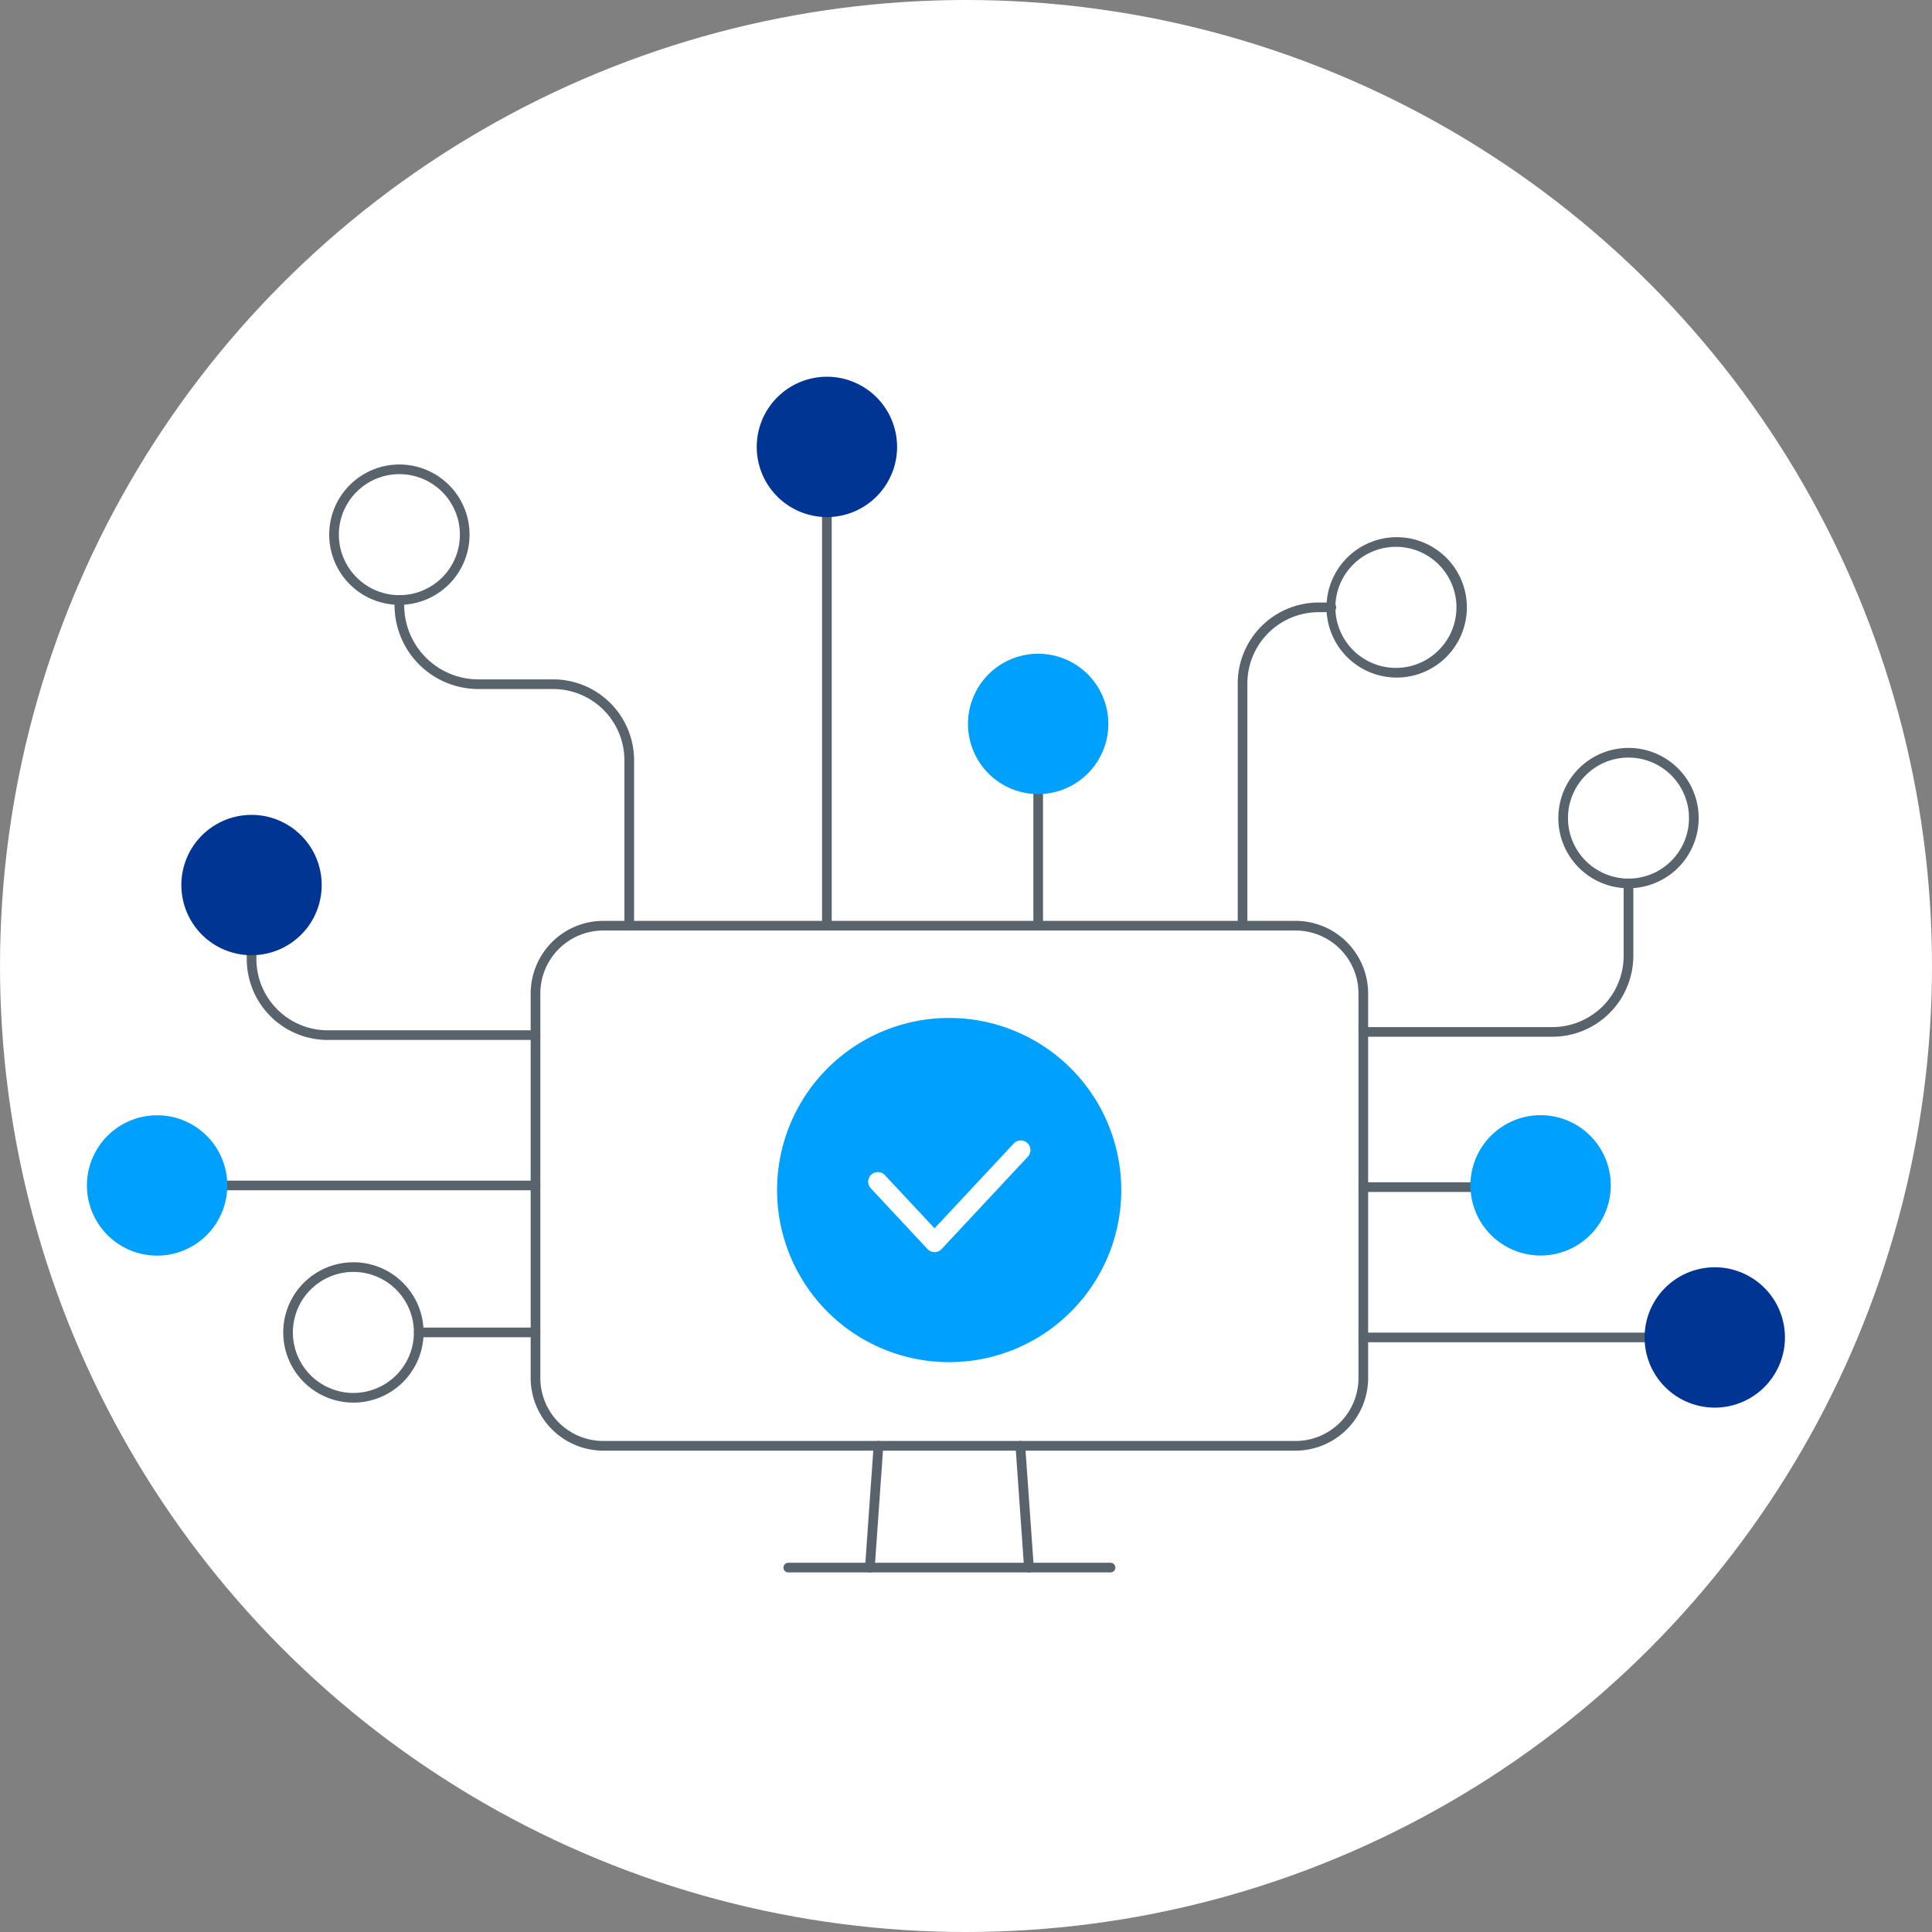 <svg xmlns="http://www.w3.org/2000/svg" xmlns:xlink="http://www.w3.org/1999/xlink" width="200" height="200" viewBox="0 0 200 200"><rect x="0" y="0" width="200" height="200" fill="#808080" stroke="none"/><defs><clipPath id="a"><rect width="175.776" height="123.775" transform="translate(0 0)" fill="none"/></clipPath></defs><g transform="translate(-100 -2947)"><circle cx="100" cy="100" r="100" transform="translate(100 2947)" fill="#fff"/><g transform="translate(109 2986)"><g clip-path="url(#a)"><path d="M53.451,56.827h71.664a7.015,7.015,0,0,1,7.014,7.015v39.813a7.015,7.015,0,0,1-7.014,7.015H53.451a7.015,7.015,0,0,1-7.015-7.015V63.842a7.015,7.015,0,0,1,7.015-7.015" fill="#fff"/><path d="M7.015-.5H78.679a7.523,7.523,0,0,1,7.514,7.514V46.828a7.524,7.524,0,0,1-7.515,7.515H7.015A7.524,7.524,0,0,1-.5,46.828V7.015A7.524,7.524,0,0,1,7.015-.5ZM78.678,53.343a6.522,6.522,0,0,0,6.515-6.515V7.014A6.521,6.521,0,0,0,78.679.5H7.015A6.522,6.522,0,0,0,.5,7.015V46.828a6.522,6.522,0,0,0,6.515,6.515Z" transform="translate(46.436 56.827)" fill="#59636c"/><path d="M0,13.107H-.035A.5.5,0,0,1-.5,12.572L.391-.035A.5.5,0,0,1,.925-.5a.5.5,0,0,1,.464.534L.5,12.642A.5.5,0,0,1,0,13.107Z" transform="translate(81.049 110.668)" fill="#59636c"/><path d="M.889,13.107a.5.5,0,0,1-.5-.465L-.5.035A.5.5,0,0,1-.035-.5.5.5,0,0,1,.5-.035l.89,12.607a.5.5,0,0,1-.464.534Z" transform="translate(96.626 110.668)" fill="#59636c"/><path d="M33.358.5H0A.5.5,0,0,1-.5,0,.5.5,0,0,1,0-.5H33.358a.5.5,0,0,1,.5.5A.5.5,0,0,1,33.358.5Z" transform="translate(72.603 123.275)" fill="#59636c"/><path d="M119.629,57.327a.5.5,0,0,1-.5-.5V31.746a8.383,8.383,0,0,1,8.372-8.373h1.32a.5.5,0,0,1,0,1H127.5a7.382,7.382,0,0,0-7.372,7.373V56.827A.5.5,0,0,1,119.629,57.327Z" fill="#59636c"/><path d="M151.708,68.323h-19.58a.5.5,0,0,1,0-1h19.58a7.38,7.38,0,0,0,7.372-7.372v-7.5a.5.5,0,1,1,1,0v7.5A8.381,8.381,0,0,1,151.708,68.323Z" fill="#59636c"/><path d="M0,14.622a.5.5,0,0,1-.5-.5V0A.5.5,0,0,1,0-.5.5.5,0,0,1,.5,0V14.122A.5.5,0,0,1,0,14.622Z" transform="translate(98.473 42.704)" fill="#59636c"/><path d="M11.593.5H0A.5.5,0,0,1-.5,0,.5.5,0,0,1,0-.5H11.593a.5.5,0,0,1,.5.5A.5.5,0,0,1,11.593.5Z" transform="translate(132.129 83.89)" fill="#59636c"/><path d="M29.618.5H0A.5.5,0,0,1-.5,0,.5.5,0,0,1,0-.5H29.618a.5.5,0,0,1,.5.5A.5.5,0,0,1,29.618.5Z" transform="translate(132.129 99.452)" fill="#59636c"/><path d="M12.089.5H0A.5.5,0,0,1-.5,0,.5.5,0,0,1,0-.5H12.089a.5.5,0,0,1,.5.5A.5.5,0,0,1,12.089.5Z" transform="translate(34.347 98.932)" fill="#59636c"/><path d="M32.408.5H0A.5.5,0,0,1-.5,0,.5.5,0,0,1,0-.5H32.408a.5.5,0,0,1,.5.5A.5.5,0,0,1,32.408.5Z" transform="translate(14.028 83.717)" fill="#59636c"/><path d="M46.436,68.656H24.91a8.383,8.383,0,0,1-8.367-8.372v-.9a.5.5,0,0,1,1,0v.9a7.382,7.382,0,0,0,7.367,7.372H46.436a.5.5,0,0,1,0,1Z" fill="#59636c"/><path d="M0,43.3a.5.5,0,0,1-.5-.5V0A.5.5,0,0,1,0-.5.5.5,0,0,1,.5,0V42.8A.5.5,0,0,1,0,43.3Z" transform="translate(76.599 14.028)" fill="#59636c"/><path d="M56.139,57.33a.5.5,0,0,1-.5-.5V39.7a7.38,7.38,0,0,0-7.372-7.372H40.514a8.68,8.68,0,0,1-8.67-8.67v-.549a.5.5,0,1,1,1,0v.549a7.679,7.679,0,0,0,7.67,7.67h7.753A8.381,8.381,0,0,1,56.639,39.7V56.83A.5.5,0,0,1,56.139,57.33Z" fill="#59636c"/><path d="M83.365,7.263A6.764,6.764,0,1,0,76.6,14.028a6.765,6.765,0,0,0,6.765-6.765" fill="#013593"/><path d="M76.6,0h0a7.264,7.264,0,1,1-5.136,2.129A7.274,7.274,0,0,1,76.6,0Zm0,13.528a6.264,6.264,0,1,0-6.263-6.262A6.272,6.272,0,0,0,76.6,13.528Z" fill="#013593"/><path d="M105.237,35.938A6.764,6.764,0,1,0,98.473,42.7a6.765,6.765,0,0,0,6.764-6.765" fill="#00a0ff"/><path d="M98.472,28.675h0A7.264,7.264,0,1,1,93.336,30.8,7.274,7.274,0,0,1,98.472,28.675Zm0,13.528a6.264,6.264,0,1,0-6.264-6.262A6.272,6.272,0,0,0,98.473,42.2Z" fill="#00a0ff"/><path d="M135.585,16.609h0a7.266,7.266,0,1,1-7.267,7.267A7.276,7.276,0,0,1,135.587,16.609Zm0,13.531a6.266,6.266,0,0,0,0-12.531v-.5l0,.5a6.266,6.266,0,1,0,0,12.531Z" fill="#59636c"/><path d="M32.343,9.084h0a7.264,7.264,0,1,1-5.137,2.129A7.274,7.274,0,0,1,32.343,9.084Zm0,13.528A6.264,6.264,0,1,0,26.08,16.35,6.272,6.272,0,0,0,32.343,22.612Z" fill="#59636c"/><path d="M159.579,38.424h0a7.264,7.264,0,1,1-5.136,2.129A7.274,7.274,0,0,1,159.579,38.424Zm0,13.528a6.264,6.264,0,1,0-6.263-6.262A6.272,6.272,0,0,0,159.579,51.952Z" fill="#59636c"/><path d="M157.246,83.706a6.764,6.764,0,1,0-6.764,6.765,6.765,6.765,0,0,0,6.764-6.765" fill="#00a0ff"/><path d="M150.481,76.443h0a7.264,7.264,0,1,1-5.137,2.129A7.274,7.274,0,0,1,150.481,76.443Zm0,13.528a6.264,6.264,0,1,0-6.264-6.262A6.272,6.272,0,0,0,150.482,89.971Z" fill="#00a0ff"/><path d="M175.276,99.451a6.764,6.764,0,1,0-6.765,6.765,6.765,6.765,0,0,0,6.765-6.765" fill="#013593"/><path d="M168.511,92.188h0a7.264,7.264,0,1,1-5.137,2.129A7.274,7.274,0,0,1,168.511,92.188Zm0,13.528a6.264,6.264,0,1,0-6.263-6.262A6.272,6.272,0,0,0,168.511,105.716Z" fill="#013593"/><path d="M23.8,52.619a6.764,6.764,0,1,0-6.765,6.765A6.765,6.765,0,0,0,23.8,52.619" fill="#013593"/><path d="M17.037,45.356h0A7.264,7.264,0,1,1,11.9,47.485,7.274,7.274,0,0,1,17.037,45.356Zm0,13.528a6.264,6.264,0,1,0-6.263-6.262A6.272,6.272,0,0,0,17.037,58.884Z" fill="#013593"/><path d="M14.028,83.717a6.764,6.764,0,1,0-6.765,6.765,6.765,6.765,0,0,0,6.765-6.765" fill="#00a0ff"/><path d="M7.263,76.454h0a7.264,7.264,0,1,1-5.136,2.129A7.274,7.274,0,0,1,7.263,76.454Zm0,13.528A6.264,6.264,0,1,0,1,83.72,6.272,6.272,0,0,0,7.263,89.982Z" fill="#00a0ff"/><path d="M27.582,91.669h0A7.264,7.264,0,1,1,22.445,93.8,7.274,7.274,0,0,1,27.582,91.669Zm0,13.528a6.264,6.264,0,1,0-6.263-6.262A6.272,6.272,0,0,0,27.582,105.2Z" fill="#59636c"/><path d="M106.651,84.248a17.37,17.37,0,1,0-17.37,17.372,17.371,17.371,0,0,0,17.37-17.372" fill="#00a0ff"/><path d="M89.279,66.379h0a17.815,17.815,0,1,1-6.956,1.405A17.762,17.762,0,0,1,89.279,66.379Zm0,34.741a16.871,16.871,0,1,0-16.87-16.869A16.891,16.891,0,0,0,89.281,101.12Z" fill="#00a0ff"/><path d="M87.743,90.62h0a1,1,0,0,1-.731-.318l-5.851-6.271a1,1,0,1,1,1.462-1.364l5.12,5.488,8.2-8.781a1,1,0,0,1,1.462,1.365L88.474,90.3A1,1,0,0,1,87.743,90.62Z" fill="#fff"/></g></g></g></svg>